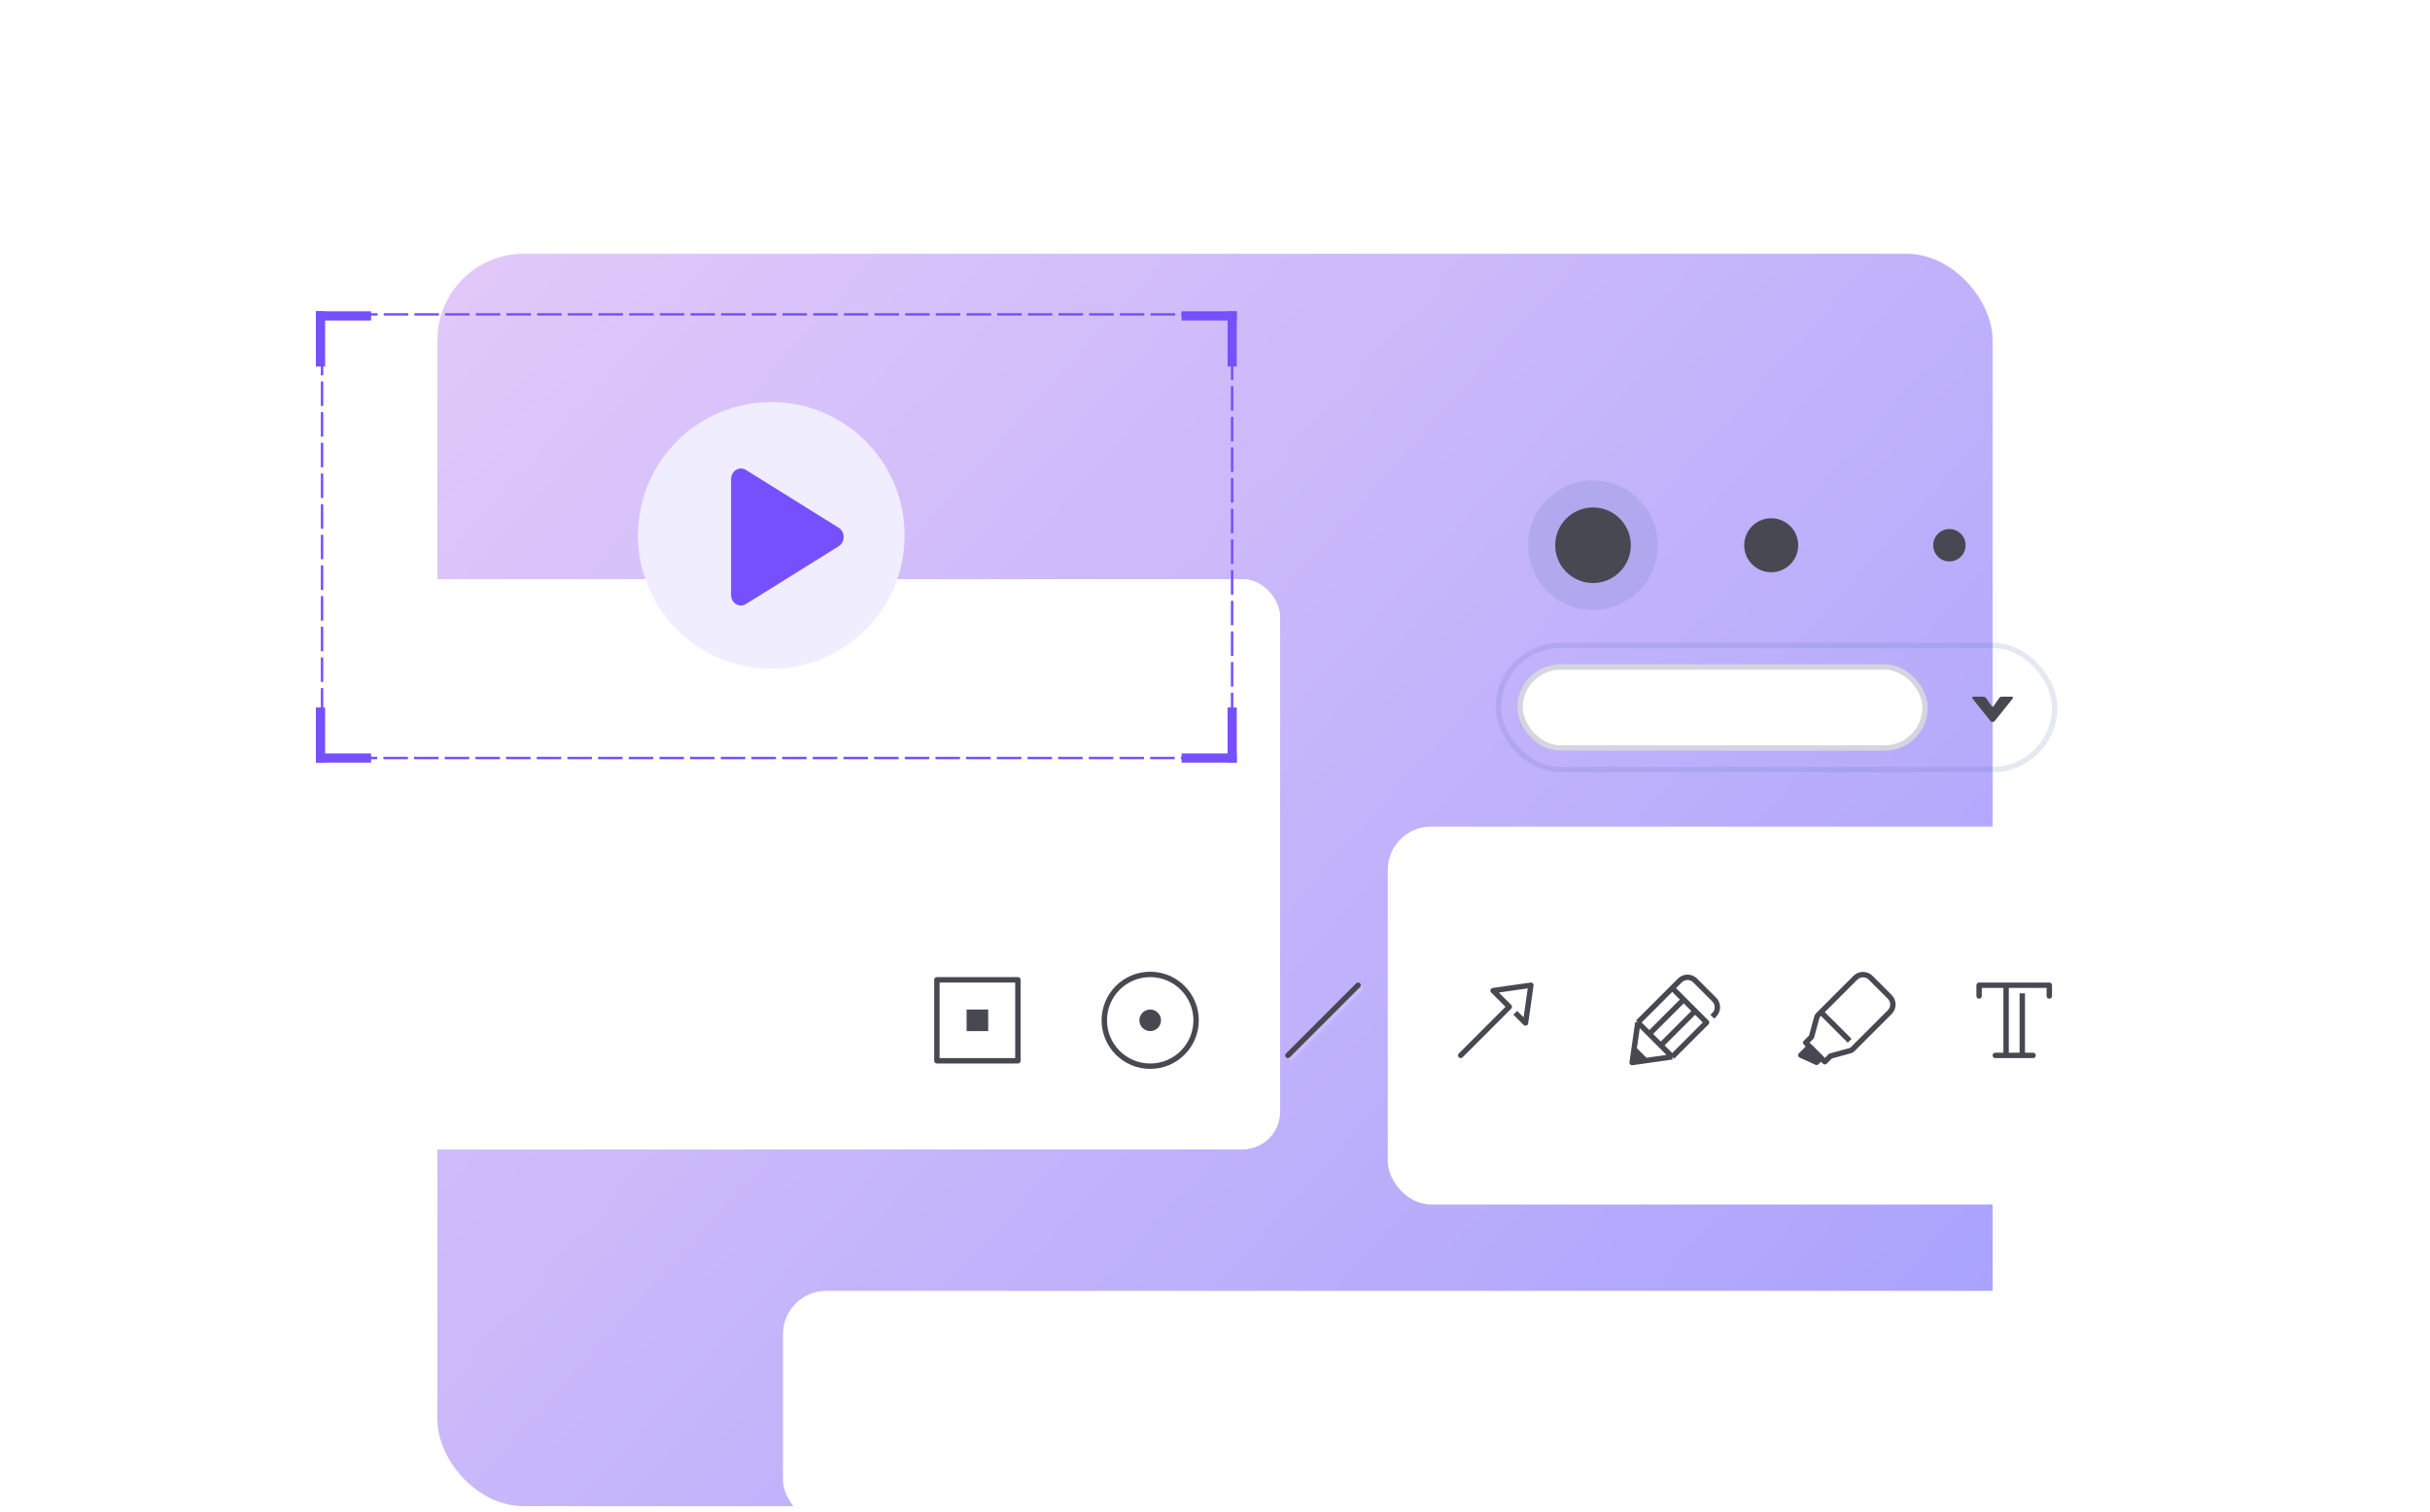 <svg width="450" height="280" viewBox="0 0 450 280" fill="none" xmlns="http://www.w3.org/2000/svg">
<g clip-path="url(#clip0)">
<g opacity="0.9" filter="url(#filter0_d)">
<rect x="81" width="288" height="232" rx="16" fill="url(#paint0_linear)"/>
</g>
<path d="M81 28H369V29H81V28Z" fill="white"/>
<rect x="93.042" y="9" width="12.042" height="12" rx="6" fill="white"/>
<rect x="115.118" y="9" width="12.042" height="12" rx="6" fill="white"/>
<rect x="137.195" y="9" width="12.042" height="12" rx="6" fill="white"/>
<g filter="url(#filter1_ddd)">
<rect x="49" y="47" width="188.024" height="105.603" rx="6.919" fill="white"/>
<rect x="49.488" y="47.488" width="187.049" height="104.627" rx="6.431" stroke="white" stroke-width="0.976"/>
</g>
<path d="M59.637 140.411H228.17V58.229H59.637V140.411Z" stroke="#7650FF" stroke-width="0.454" stroke-linejoin="round" stroke-dasharray="4.54 1.14"/>
<rect x="58.502" y="57.663" width="10.22" height="1.703" fill="#7650FF"/>
<rect x="58.502" y="57.663" width="1.703" height="10.22" fill="#7650FF"/>
<rect x="58.501" y="139.566" width="10.22" height="1.703" fill="#7650FF"/>
<rect x="58.502" y="131.05" width="1.703" height="10.22" fill="#7650FF"/>
<rect x="218.809" y="57.662" width="10.22" height="1.703" fill="#7650FF"/>
<rect x="227.325" y="57.662" width="1.703" height="10.22" fill="#7650FF"/>
<rect x="218.809" y="139.566" width="10.22" height="1.703" fill="#7650FF"/>
<rect x="227.325" y="131.05" width="1.703" height="10.22" fill="#7650FF"/>
<circle cx="142.834" cy="99.169" r="24.695" fill="#EFEDFF"/>
<path d="M155.319 101.179L138.123 111.895C136.905 112.653 135.384 111.702 135.384 110.187V88.754C135.384 87.239 136.905 86.289 138.123 87.046L155.319 97.763C156.537 98.52 156.537 100.421 155.319 101.179Z" fill="#7650FF"/>
<g filter="url(#filter2_ddd)">
<rect x="257" y="81" width="144" height="70" rx="8" fill="white"/>
</g>
<path d="M367.749 129.264C367.656 129.13 367.503 129.051 367.34 129.051H365.416C365.248 129.051 365.155 129.245 365.26 129.376L368.61 133.563C368.81 133.813 369.19 133.813 369.39 133.563L372.74 129.376C372.845 129.245 372.752 129.051 372.584 129.051H370.66C370.497 129.051 370.344 129.13 370.251 129.264L369.164 130.817C369.084 130.93 368.916 130.93 368.836 130.817L367.749 129.264Z" fill="#484852"/>
<rect x="281.5" y="123.551" width="75" height="15" rx="7.5" fill="white" stroke="#D5D5E0"/>
<rect x="277.5" y="119.551" width="103" height="23" rx="11.5" stroke="#556FA3" stroke-opacity="0.16"/>
<path d="M283 101C283 94.373 288.373 89 295 89V89C301.627 89 307 94.373 307 101V101C307 107.627 301.627 113 295 113V113C288.373 113 283 107.627 283 101V101Z" fill="#556FA3" fill-opacity="0.16"/>
<circle cx="295" cy="101" r="7" fill="#484852"/>
<circle cx="328" cy="101" r="5" fill="#484852"/>
<circle cx="361" cy="101" r="3" fill="#484852"/>
<g filter="url(#filter3_ddd)">
<rect x="145" y="167" width="256" height="43" rx="8" fill="white"/>
</g>
<path d="M173.5 181.5H188.5V196.5H173.5V181.5Z" stroke="#484852" stroke-linejoin="round"/>
<rect x="179" y="187" width="4" height="4" fill="#484852"/>
<circle cx="213" cy="189" r="8.5" stroke="#484852" stroke-linejoin="round"/>
<circle cx="213" cy="189" r="2" fill="#484852"/>
<path d="M239 196L252 183" stroke="white" stroke-opacity="0.16" stroke-linecap="round" stroke-linejoin="round"/>
<path d="M238.5 195.5L251.5 182.5" stroke="#484852" stroke-linecap="round" stroke-linejoin="round"/>
<path d="M277 183.5L283.5 182.5L282.5 189L277 183.5Z" fill="white" fill-opacity="0.16"/>
<path fill-rule="evenodd" clip-rule="evenodd" d="M283.995 182.571C284.017 182.415 283.965 182.258 283.854 182.146C283.742 182.035 283.585 181.983 283.429 182.005L276.429 183.005C276.242 183.032 276.086 183.162 276.026 183.342C275.966 183.522 276.013 183.72 276.146 183.854L278.793 186.5L270.146 195.146C269.951 195.342 269.951 195.658 270.146 195.854C270.342 196.049 270.658 196.049 270.854 195.854L279.854 186.854C280.049 186.658 280.049 186.342 279.854 186.146L277.561 183.854L282.911 183.089L282.146 188.439L280.957 187.25L280.25 187.957L282.146 189.854C282.28 189.987 282.478 190.034 282.658 189.974C282.838 189.914 282.968 189.758 282.995 189.571L283.995 182.571Z" fill="#484852"/>
<path d="M329 189C329 182.373 334.373 177 341 177V177C347.627 177 353 182.373 353 189V189C353 195.627 347.627 201 341 201V201C334.373 201 329 195.627 329 189V189Z" fill="white" fill-opacity="0.16"/>
<path d="M337.222 188.192L342.879 193.849L342.525 194.203L338.636 195.263L337.929 195.971L335.1 193.142L335.807 192.435L336.868 188.546L337.222 188.192Z" fill="white" fill-opacity="0.16"/>
<path d="M335.454 193.496L337.575 195.617C337.771 195.813 337.771 196.129 337.575 196.325L336.76 197.14C336.612 197.288 336.389 197.328 336.199 197.242L333.283 195.916C332.965 195.772 332.889 195.354 333.136 195.107L334.747 193.496C334.942 193.301 335.259 193.301 335.454 193.496Z" fill="#484852"/>
<path d="M334.393 193.142L334.04 192.789C333.845 192.984 333.845 193.3 334.04 193.496L334.393 193.142ZM335.454 192.081L335.808 192.435C335.869 192.373 335.914 192.297 335.936 192.213L335.454 192.081ZM338.99 195.617L338.858 195.135C338.774 195.157 338.698 195.202 338.636 195.263L338.99 195.617ZM337.929 196.678L337.575 197.031C337.771 197.226 338.087 197.226 338.282 197.031L337.929 196.678ZM337.575 187.132C337.38 186.936 337.064 186.936 336.868 187.132C336.673 187.327 336.673 187.643 336.868 187.839L337.575 187.132ZM336.445 188.449L336.927 188.58L336.445 188.449ZM342.622 194.626L342.491 194.144L342.622 194.626ZM346.061 181.475L349.596 185.01L350.303 184.303L346.768 180.768L346.061 181.475ZM349.596 187.132L342.713 194.015L343.42 194.722L350.303 187.839L349.596 187.132ZM337.056 188.358L343.939 181.475L343.232 180.768L336.349 187.651L337.056 188.358ZM334.747 193.496L335.808 192.435L335.101 191.728L334.04 192.789L334.747 193.496ZM338.636 195.263L337.575 196.324L338.282 197.031L339.343 195.97L338.636 195.263ZM338.282 196.324L334.747 192.789L334.04 193.496L337.575 197.031L338.282 196.324ZM335.936 192.213L336.927 188.58L335.962 188.317L334.972 191.95L335.936 192.213ZM342.491 194.144L338.858 195.135L339.121 196.099L342.754 195.109L342.491 194.144ZM336.868 187.839L342.172 193.142L342.879 192.435L337.575 187.132L336.868 187.839ZM336.349 187.651C336.164 187.836 336.031 188.065 335.962 188.317L336.927 188.58C336.95 188.496 336.995 188.42 337.056 188.358L336.349 187.651ZM342.713 194.015C342.651 194.076 342.575 194.121 342.491 194.144L342.754 195.109C343.006 195.04 343.235 194.907 343.42 194.722L342.713 194.015ZM349.596 185.01C350.182 185.596 350.182 186.546 349.596 187.132L350.303 187.839C351.28 186.862 351.28 185.28 350.303 184.303L349.596 185.01ZM346.768 180.768C345.791 179.791 344.209 179.791 343.232 180.768L343.939 181.475C344.525 180.889 345.475 180.889 346.061 181.475L346.768 180.768Z" fill="#484852"/>
<path d="M371.5 182.5H374V195.5H371.5V182.5Z" fill="white" fill-opacity="0.16"/>
<path fill-rule="evenodd" clip-rule="evenodd" d="M366.5 182C366.224 182 366 182.224 366 182.5V184.5C366 184.776 366.224 185 366.5 185C366.776 185 367 184.776 367 184.5V183H371V195H369.5C369.224 195 369 195.224 369 195.5C369 195.776 369.224 196 369.5 196H371.5H374.5H376.5C376.776 196 377 195.776 377 195.5C377 195.224 376.776 195 376.5 195H375V184H374V183H375H378H379V184.5C379 184.776 379.224 185 379.5 185C379.776 185 380 184.776 380 184.5V182.5C380 182.224 379.776 182 379.5 182H374.5H371.5H366.5ZM372 195V183H374V195H372Z" fill="#484852"/>
<rect x="312.5" y="180.914" width="8" height="2" transform="rotate(45 312.5 180.914)" fill="white" fill-opacity="0.16"/>
<path d="M309.672 195.763L316.036 189.399L313.914 187.278M309.672 195.763L302.247 196.824L303.308 189.399M309.672 195.763L307.55 193.642M303.308 189.399L309.672 183.035M303.308 189.399L305.429 191.521M309.672 183.035L311.086 181.621C311.867 180.84 313.133 180.84 313.914 181.621L317.45 185.157C318.231 185.938 318.231 187.204 317.45 187.985L317.096 188.339M309.672 183.035L311.793 185.157M311.793 185.157L305.429 191.521M311.793 185.157L313.914 187.278M305.429 191.521L307.55 193.642M313.914 187.278L307.55 193.642" stroke="#484852" stroke-linejoin="round"/>
<path d="M302.601 193.643L305.429 196.471L302.954 196.825L302.247 196.117L302.601 193.643Z" fill="#484852"/>
</g>
<defs>
<filter id="filter0_d" x="-25" y="-59" width="500" height="444" filterUnits="userSpaceOnUse" color-interpolation-filters="sRGB">
<feFlood flood-opacity="0" result="BackgroundImageFix"/>
<feColorMatrix in="SourceAlpha" type="matrix" values="0 0 0 0 0 0 0 0 0 0 0 0 0 0 0 0 0 0 127 0"/>
<feOffset dy="47"/>
<feGaussianBlur stdDeviation="53"/>
<feColorMatrix type="matrix" values="0 0 0 0 0 0 0 0 0 0 0 0 0 0 0 0 0 0 0.02 0"/>
<feBlend mode="normal" in2="BackgroundImageFix" result="effect1_dropShadow"/>
<feBlend mode="normal" in="SourceGraphic" in2="effect1_dropShadow" result="shape"/>
</filter>
<filter id="filter1_ddd" x="10.546" y="27.253" width="264.933" height="198.101" filterUnits="userSpaceOnUse" color-interpolation-filters="sRGB">
<feFlood flood-opacity="0" result="BackgroundImageFix"/>
<feColorMatrix in="SourceAlpha" type="matrix" values="0 0 0 0 0 0 0 0 0 0 0 0 0 0 0 0 0 0 127 0"/>
<feOffset dy="34.297"/>
<feGaussianBlur stdDeviation="19.227"/>
<feColorMatrix type="matrix" values="0 0 0 0 0 0 0 0 0 0 0 0 0 0 0 0 0 0 0.01 0"/>
<feBlend mode="normal" in2="BackgroundImageFix" result="effect1_dropShadow"/>
<feColorMatrix in="SourceAlpha" type="matrix" values="0 0 0 0 0 0 0 0 0 0 0 0 0 0 0 0 0 0 127 0"/>
<feOffset dy="17.668"/>
<feGaussianBlur stdDeviation="18.707"/>
<feColorMatrix type="matrix" values="0 0 0 0 0 0 0 0 0 0 0 0 0 0 0 0 0 0 0.04 0"/>
<feBlend mode="normal" in2="effect1_dropShadow" result="effect2_dropShadow"/>
<feColorMatrix in="SourceAlpha" type="matrix" values="0 0 0 0 0 0 0 0 0 0 0 0 0 0 0 0 0 0 127 0"/>
<feOffset dy="8.314"/>
<feGaussianBlur stdDeviation="9.354"/>
<feColorMatrix type="matrix" values="0 0 0 0 0 0 0 0 0 0 0 0 0 0 0 0 0 0 0.03 0"/>
<feBlend mode="normal" in2="effect2_dropShadow" result="effect3_dropShadow"/>
<feBlend mode="normal" in="SourceGraphic" in2="effect3_dropShadow" result="shape"/>
</filter>
<filter id="filter2_ddd" x="210.995" y="57.376" width="236.011" height="180.661" filterUnits="userSpaceOnUse" color-interpolation-filters="sRGB">
<feFlood flood-opacity="0" result="BackgroundImageFix"/>
<feColorMatrix in="SourceAlpha" type="matrix" values="0 0 0 0 0 0 0 0 0 0 0 0 0 0 0 0 0 0 127 0"/>
<feOffset dy="41.032"/>
<feGaussianBlur stdDeviation="23.003"/>
<feColorMatrix type="matrix" values="0 0 0 0 0 0 0 0 0 0 0 0 0 0 0 0 0 0 0.01 0"/>
<feBlend mode="normal" in2="BackgroundImageFix" result="effect1_dropShadow"/>
<feColorMatrix in="SourceAlpha" type="matrix" values="0 0 0 0 0 0 0 0 0 0 0 0 0 0 0 0 0 0 127 0"/>
<feOffset dy="21.138"/>
<feGaussianBlur stdDeviation="22.381"/>
<feColorMatrix type="matrix" values="0 0 0 0 0 0 0 0 0 0 0 0 0 0 0 0 0 0 0.04 0"/>
<feBlend mode="normal" in2="effect1_dropShadow" result="effect2_dropShadow"/>
<feColorMatrix in="SourceAlpha" type="matrix" values="0 0 0 0 0 0 0 0 0 0 0 0 0 0 0 0 0 0 127 0"/>
<feOffset dy="9.947"/>
<feGaussianBlur stdDeviation="11.191"/>
<feColorMatrix type="matrix" values="0 0 0 0 0 0 0 0 0 0 0 0 0 0 0 0 0 0 0.1 0"/>
<feBlend mode="normal" in2="effect2_dropShadow" result="effect3_dropShadow"/>
<feBlend mode="normal" in="SourceGraphic" in2="effect3_dropShadow" result="shape"/>
</filter>
<filter id="filter3_ddd" x="98.995" y="143.376" width="348.011" height="153.661" filterUnits="userSpaceOnUse" color-interpolation-filters="sRGB">
<feFlood flood-opacity="0" result="BackgroundImageFix"/>
<feColorMatrix in="SourceAlpha" type="matrix" values="0 0 0 0 0 0 0 0 0 0 0 0 0 0 0 0 0 0 127 0"/>
<feOffset dy="41.032"/>
<feGaussianBlur stdDeviation="23.003"/>
<feColorMatrix type="matrix" values="0 0 0 0 0 0 0 0 0 0 0 0 0 0 0 0 0 0 0.01 0"/>
<feBlend mode="normal" in2="BackgroundImageFix" result="effect1_dropShadow"/>
<feColorMatrix in="SourceAlpha" type="matrix" values="0 0 0 0 0 0 0 0 0 0 0 0 0 0 0 0 0 0 127 0"/>
<feOffset dy="21.138"/>
<feGaussianBlur stdDeviation="22.381"/>
<feColorMatrix type="matrix" values="0 0 0 0 0 0 0 0 0 0 0 0 0 0 0 0 0 0 0.04 0"/>
<feBlend mode="normal" in2="effect1_dropShadow" result="effect2_dropShadow"/>
<feColorMatrix in="SourceAlpha" type="matrix" values="0 0 0 0 0 0 0 0 0 0 0 0 0 0 0 0 0 0 127 0"/>
<feOffset dy="9.947"/>
<feGaussianBlur stdDeviation="11.191"/>
<feColorMatrix type="matrix" values="0 0 0 0 0 0 0 0 0 0 0 0 0 0 0 0 0 0 0.1 0"/>
<feBlend mode="normal" in2="effect2_dropShadow" result="effect3_dropShadow"/>
<feBlend mode="normal" in="SourceGraphic" in2="effect3_dropShadow" result="shape"/>
</filter>
<linearGradient id="paint0_linear" x1="154.254" y1="-338" x2="855.151" y2="294.542" gradientUnits="userSpaceOnUse">
<stop stop-color="#FFD8F6"/>
<stop offset="0.776" stop-color="#797EFF"/>
</linearGradient>
<clipPath id="clip0">
<rect width="450" height="280" fill="white"/>
</clipPath>
</defs>
</svg>
